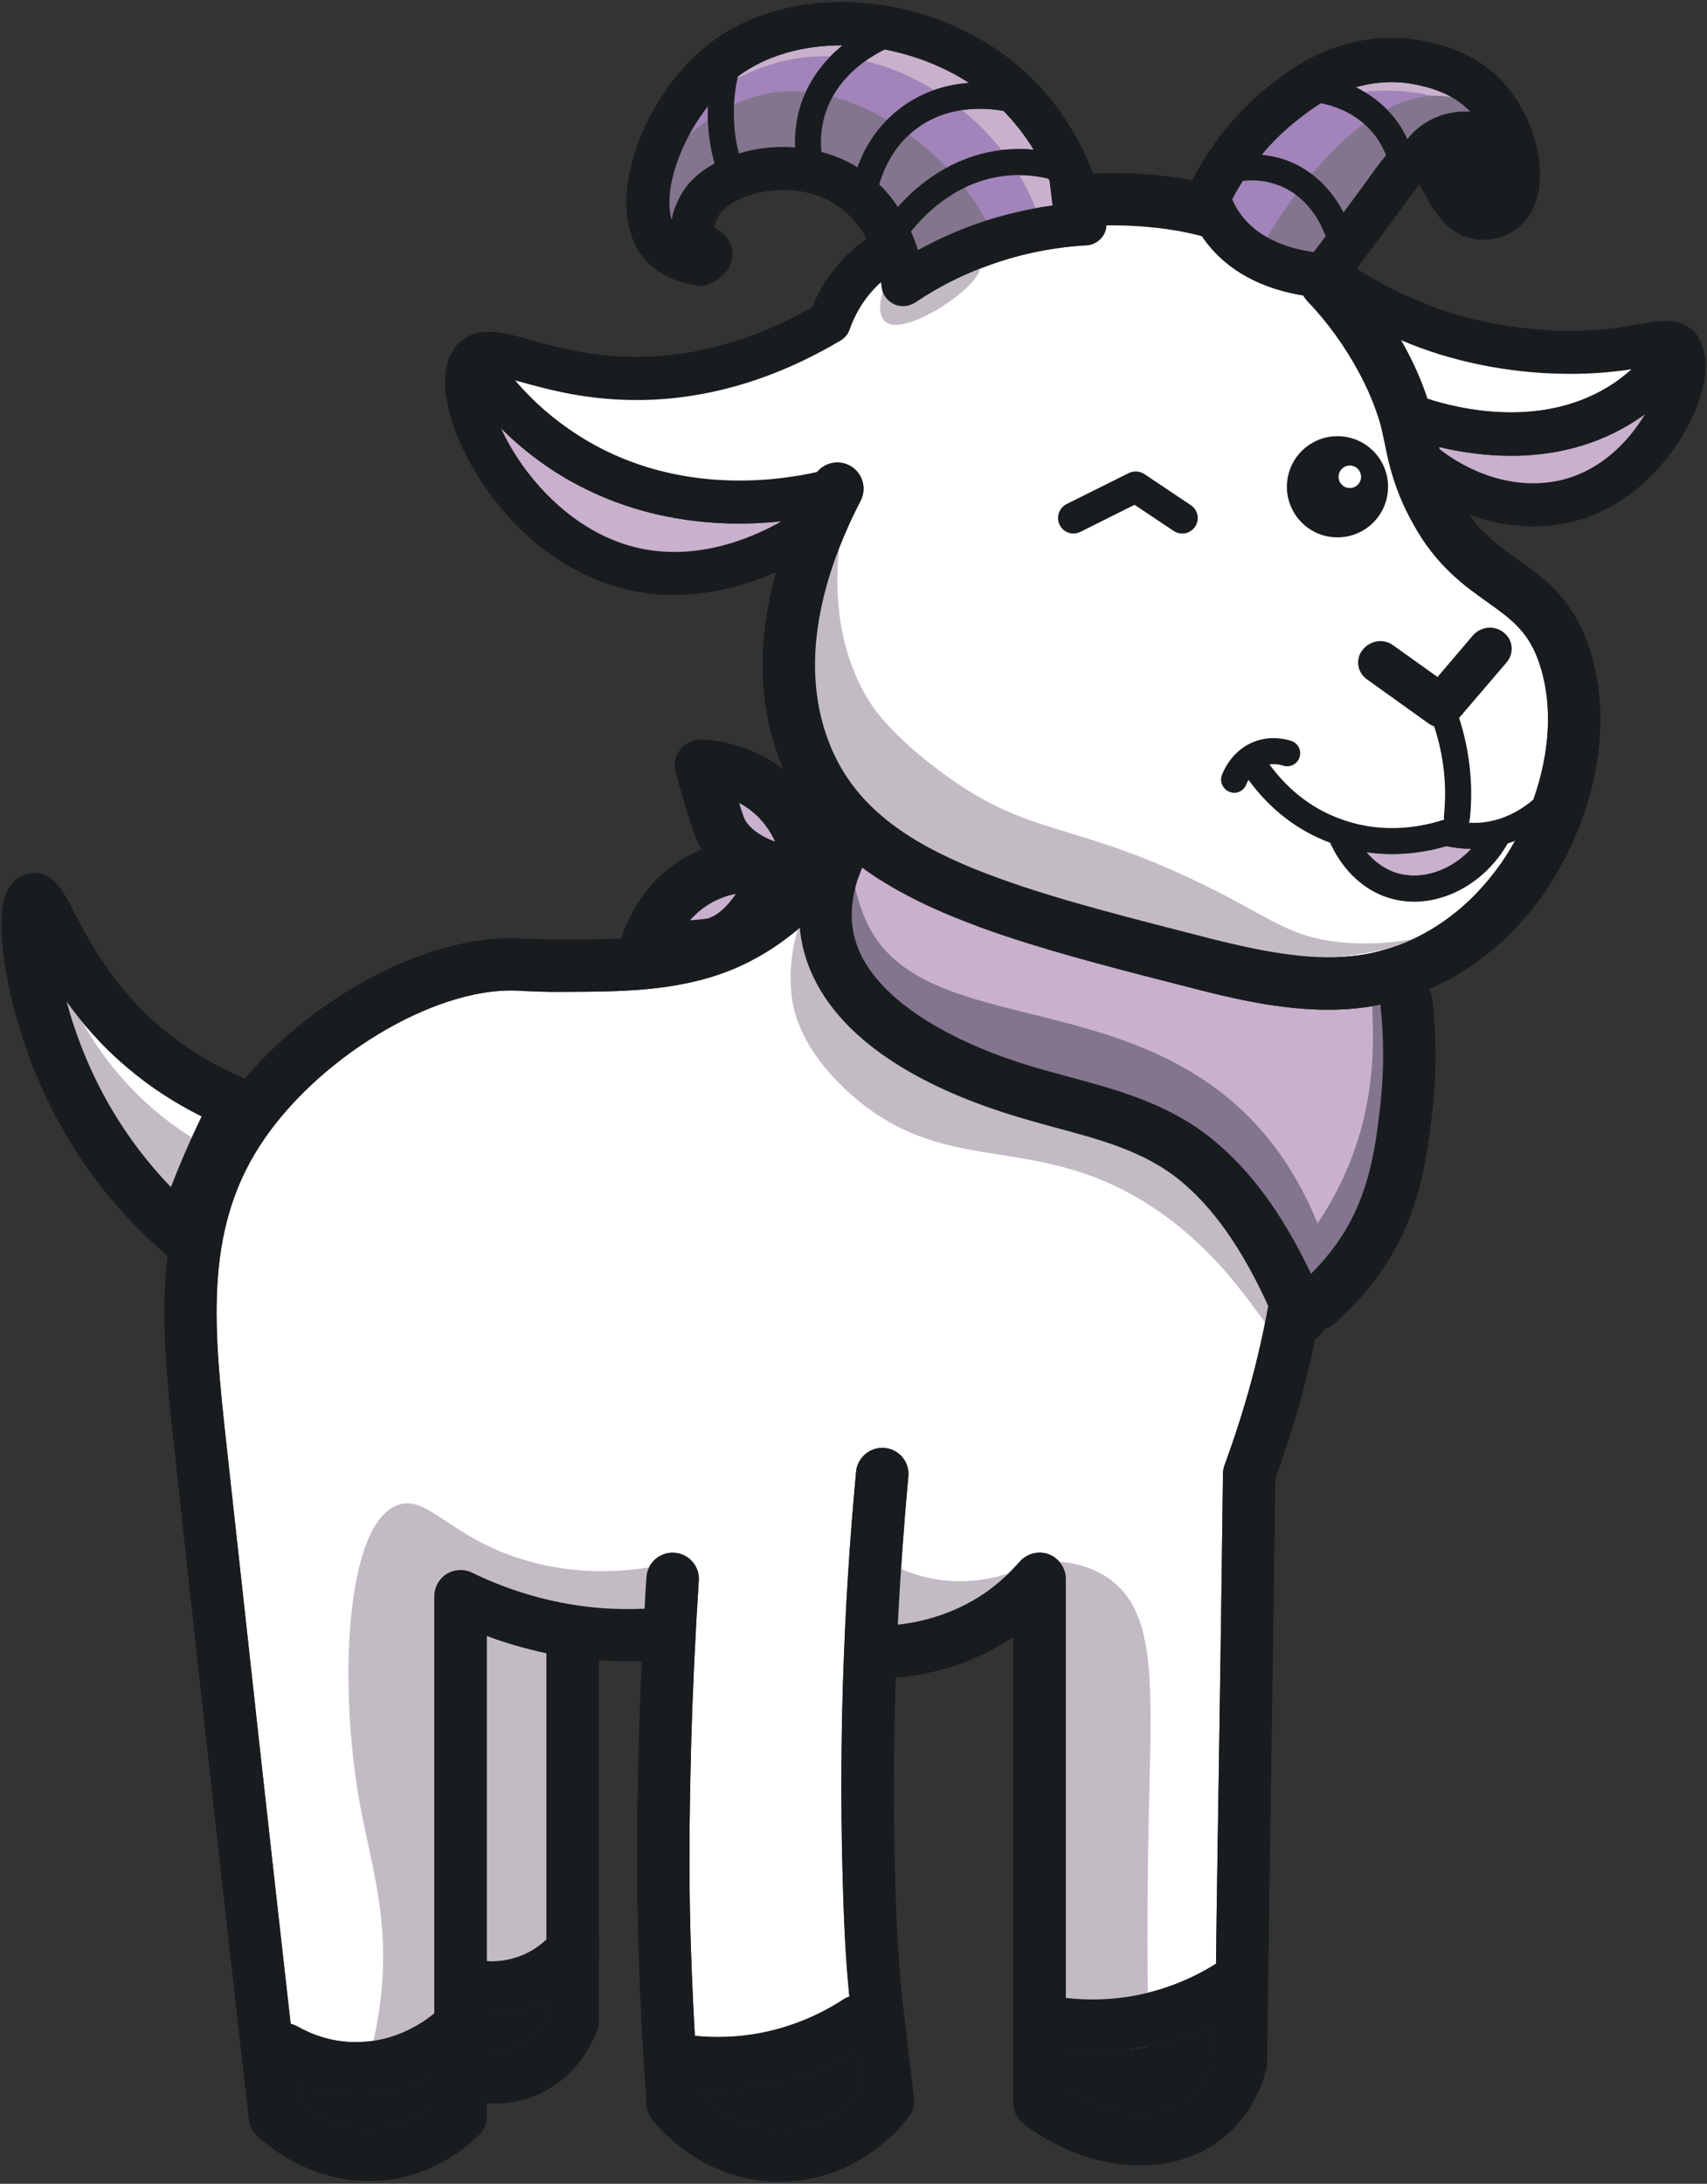 <svg xmlns="http://www.w3.org/2000/svg" fill="none" viewBox="0 0 43 55" height="55" width="43">
<rect x="0" y="0" width="43" height="55" fill="#333333" stroke="none"/>
<g id="Layer-1">
<path fill="#181C1E" d="M34.959 12.397C34.884 13.097 34.255 13.603 33.555 13.528C32.855 13.452 32.349 12.823 32.425 12.123C32.5 11.423 33.129 10.917 33.829 10.993C34.529 11.069 35.035 11.697 34.959 12.397Z" id="Vector"></path>
<path fill="#FEFFFF" d="M34.284 12.039C34.267 12.195 34.127 12.307 33.972 12.29C33.816 12.274 33.704 12.134 33.721 11.979C33.737 11.823 33.877 11.711 34.032 11.727C34.188 11.744 34.3 11.884 34.284 12.039Z" id="Vector_2"></path>
<path fill="#181C1E" d="M36.746 18.063V18.067L36.713 18.11C36.661 18.181 36.6 18.233 36.529 18.271C36.529 18.271 36.529 18.276 36.524 18.276C36.453 18.304 36.382 18.323 36.311 18.323H36.297C36.24 18.323 36.183 18.313 36.127 18.294C36.079 18.28 36.037 18.257 35.994 18.228L34.429 17.108C34.197 16.942 34.141 16.62 34.306 16.389C34.419 16.233 34.594 16.148 34.77 16.148C34.888 16.148 35.001 16.185 35.1 16.256L36.212 17.051L36.623 17.344C36.855 17.509 36.912 17.831 36.746 18.063Z" id="Vector_3"></path>
<path fill="#181C1E" d="M37.957 16.677L36.755 18.082L36.708 18.138C36.656 18.2 36.595 18.242 36.529 18.271C36.529 18.271 36.529 18.275 36.524 18.275C36.458 18.309 36.387 18.323 36.311 18.323H36.297C36.235 18.323 36.179 18.309 36.122 18.285C36.07 18.266 36.023 18.238 35.98 18.2L35.942 18.167C35.725 17.982 35.696 17.656 35.881 17.434L36.212 17.051L37.096 16.01C37.209 15.878 37.37 15.807 37.531 15.807C37.659 15.807 37.791 15.854 37.895 15.944C38.117 16.128 38.141 16.459 37.957 16.677Z" id="Vector_4"></path>
<path fill="#C9B0CD" d="M37.063 21.378C36.553 21.926 35.824 22.182 35.181 21.988C34.85 21.884 34.6 21.676 34.42 21.463C34.642 21.496 34.86 21.51 35.063 21.51C35.63 21.51 36.108 21.406 36.434 21.311C36.647 21.354 36.86 21.378 37.063 21.378Z" id="Vector_5"></path>
<path fill="#181C1E" d="M39.972 19.514C39.513 20.314 38.879 20.895 38.165 21.174C38.108 21.203 38.047 21.222 37.981 21.241C37.934 21.259 37.886 21.274 37.834 21.288C37.588 21.354 37.328 21.387 37.063 21.378C36.86 21.378 36.647 21.354 36.434 21.311C36.108 21.406 35.63 21.51 35.063 21.51C34.86 21.51 34.642 21.496 34.42 21.463C34.174 21.43 33.914 21.373 33.649 21.283C33.602 21.269 33.554 21.25 33.507 21.226C32.694 20.924 31.998 20.394 31.45 19.642C31.341 19.496 31.374 19.292 31.521 19.183C31.668 19.075 31.871 19.108 31.98 19.254C32.476 19.931 33.105 20.404 33.848 20.654C33.852 20.654 33.857 20.659 33.862 20.659C34.902 21.014 35.848 20.81 36.321 20.659C36.34 20.654 36.359 20.649 36.378 20.645C36.416 20.64 36.453 20.64 36.496 20.649C36.671 20.692 36.836 20.716 37.002 20.72C37.229 20.735 37.451 20.711 37.659 20.654H37.669C38.004 20.564 38.331 20.389 38.624 20.139C38.629 20.139 38.629 20.139 38.629 20.134C38.922 19.888 39.182 19.567 39.404 19.183C39.494 19.027 39.693 18.975 39.854 19.065C40.01 19.155 40.062 19.354 39.972 19.514Z" id="Vector_6"></path>
<path fill="#181C1E" d="M30.107 13.263C29.989 13.442 29.743 13.494 29.564 13.371L28.58 12.714L27.218 13.395C27.161 13.423 27.1 13.438 27.043 13.438C26.901 13.438 26.759 13.357 26.693 13.22C26.598 13.031 26.674 12.794 26.868 12.695L28.433 11.915C28.561 11.853 28.707 11.863 28.826 11.939L29.999 12.724C30.178 12.842 30.226 13.083 30.107 13.263Z" id="Vector_7"></path>
<path fill="#181C1E" d="M21.679 52.712C21.367 53.034 20.634 53.644 19.594 53.63C18.558 53.616 17.872 53.015 17.589 52.708C17.589 52.675 17.584 52.641 17.584 52.608C17.74 52.623 17.901 52.627 18.057 52.627C18.492 52.627 18.927 52.585 19.357 52.504C20.133 52.362 20.875 52.093 21.561 51.71V51.724C21.599 52.027 21.637 52.353 21.679 52.712Z" id="Vector_8"></path>
<path fill="white" d="M5.081 28.117C5.029 28.23 4.972 28.344 4.92 28.457C4.698 28.925 4.494 29.412 4.305 29.899C3.728 29.299 3.227 28.642 2.811 27.932C2.258 26.996 1.898 26.041 1.676 25.222C2.064 25.766 2.57 26.353 3.222 26.901C3.78 27.374 4.404 27.781 5.081 28.117Z" id="Vector_9"></path>
<path fill="#181C1E" d="M37.059 20.12C37.054 20.295 37.044 20.465 37.026 20.626C37.021 20.659 37.016 20.692 37.002 20.72C36.955 20.838 36.832 20.919 36.699 20.919H36.666C36.515 20.9 36.401 20.787 36.378 20.645C36.373 20.616 36.368 20.588 36.373 20.56C36.387 20.413 36.397 20.266 36.401 20.106C36.416 19.5 36.321 18.881 36.127 18.294C36.127 18.29 36.127 18.29 36.122 18.285C36.07 18.11 36.004 17.94 35.933 17.774C35.862 17.609 35.938 17.415 36.103 17.344C36.274 17.268 36.463 17.344 36.538 17.514C36.619 17.694 36.685 17.878 36.746 18.063C36.751 18.072 36.751 18.077 36.756 18.082C36.969 18.739 37.073 19.434 37.059 20.12Z" id="Vector_10"></path>
<path fill="#181C1E" d="M19.301 20.815C19.396 20.943 19.466 21.07 19.523 21.198C19.15 21.056 18.894 20.867 18.767 20.649C18.762 20.645 18.719 20.55 18.62 20.224C18.861 20.352 19.102 20.541 19.301 20.815ZM20.37 20.04C19.476 18.8 18.09 18.644 17.688 18.625C17.476 18.616 17.272 18.706 17.14 18.871C17.008 19.037 16.965 19.254 17.022 19.458C17.305 20.489 17.504 21.099 17.608 21.279C17.632 21.316 17.655 21.354 17.679 21.392C18.109 22.04 18.875 22.475 19.958 22.683C20.053 22.707 20.152 22.726 20.256 22.74C20.289 22.744 20.323 22.749 20.356 22.749C20.512 22.749 20.663 22.692 20.786 22.588C20.933 22.465 21.013 22.286 21.018 22.092C21.022 21.661 20.942 20.824 20.37 20.04Z" id="Vector_11"></path>
<path fill="#C9B0CD" d="M19.523 21.198C19.15 21.056 18.894 20.867 18.767 20.649C18.762 20.645 18.719 20.55 18.62 20.224C18.861 20.351 19.102 20.541 19.301 20.815C19.396 20.942 19.467 21.07 19.523 21.198Z" id="Vector_12"></path>
<path fill="#181C1E" d="M17.831 23.132C17.826 23.132 17.727 23.151 17.381 23.179C17.561 22.976 17.797 22.777 18.11 22.645C18.256 22.579 18.398 22.541 18.535 22.512C18.313 22.843 18.076 23.052 17.831 23.132ZM20.171 21.59C20.082 21.42 19.921 21.297 19.736 21.255C19.33 21.16 18.54 21.056 17.679 21.392C17.651 21.406 17.618 21.415 17.589 21.43C16.147 22.049 15.693 23.458 15.617 23.737C15.561 23.941 15.608 24.158 15.74 24.324C15.863 24.48 16.052 24.57 16.256 24.57H16.284C17.353 24.522 17.991 24.461 18.19 24.399C18.909 24.172 19.5 23.596 19.959 22.683C20.044 22.512 20.124 22.333 20.2 22.139C20.271 21.959 20.256 21.761 20.171 21.59Z" id="Vector_13"></path>
<path fill="#C9B0CD" d="M18.535 22.513C18.313 22.844 18.076 23.052 17.83 23.132C17.826 23.132 17.726 23.151 17.381 23.179C17.561 22.976 17.797 22.778 18.109 22.645C18.256 22.579 18.398 22.541 18.535 22.513Z" id="Vector_14"></path>
<path fill="#181C1E" d="M32.736 19.075C32.679 19.245 32.495 19.339 32.32 19.283C32.249 19.259 32.121 19.231 31.98 19.254C31.942 19.259 31.904 19.268 31.861 19.283C31.639 19.354 31.511 19.529 31.45 19.642C31.422 19.694 31.403 19.732 31.398 19.751C31.351 19.883 31.223 19.968 31.09 19.968C31.053 19.968 31.015 19.959 30.977 19.945C30.807 19.883 30.717 19.694 30.778 19.524C30.835 19.373 31.067 18.857 31.649 18.659C32.027 18.535 32.358 18.606 32.523 18.659C32.698 18.715 32.793 18.9 32.736 19.075Z" id="Vector_15"></path>
<path fill="#181C1E" d="M38.047 21.117C38.023 21.16 38.004 21.203 37.981 21.24C37.46 22.153 36.534 22.711 35.621 22.711C35.408 22.711 35.195 22.678 34.992 22.617C34.112 22.347 33.672 21.6 33.507 21.226C33.479 21.174 33.46 21.127 33.446 21.089C33.384 20.919 33.469 20.73 33.639 20.664C33.706 20.635 33.781 20.635 33.847 20.654C33.852 20.654 33.857 20.659 33.862 20.659C33.952 20.687 34.027 20.758 34.06 20.853C34.093 20.938 34.202 21.203 34.42 21.463C34.599 21.675 34.85 21.884 35.181 21.988C35.824 22.181 36.553 21.926 37.063 21.378C37.219 21.217 37.352 21.028 37.46 20.82C37.503 20.734 37.574 20.682 37.659 20.654H37.669C37.744 20.635 37.825 20.64 37.9 20.678C38.066 20.758 38.127 20.957 38.047 21.117Z" id="Vector_16"></path>
<path fill="#181C1E" d="M31.067 4.807L30.632 6.056C30.533 6.023 30.419 5.985 30.282 5.951C29.899 5.848 29.364 5.743 28.655 5.696C28.395 5.682 28.135 5.673 27.87 5.677C27.445 5.682 27.019 5.71 26.584 5.762L26.513 5.176L26.437 4.547L26.428 4.504L26.423 4.452C26.749 4.415 27.08 4.386 27.407 4.372C27.449 4.367 27.487 4.367 27.53 4.367C27.936 4.353 28.343 4.358 28.74 4.381C29.237 4.41 29.667 4.467 30.031 4.538C30.476 4.623 30.821 4.722 31.067 4.807Z" id="Vector_17"></path>
<path fill="#181C1E" d="M22.668 6.765C22.503 6.86 22.346 6.973 22.2 7.101L22.195 7.105C21.746 7.507 21.519 7.971 21.405 8.292C21.368 8.411 21.282 8.515 21.169 8.581C19.538 9.546 17.859 10.047 16.175 10.075C14.837 10.094 13.839 9.82 13.106 9.616C13.063 9.607 13.021 9.593 12.978 9.583C12.718 9.512 12.425 9.442 12.312 9.442C12.278 9.565 12.283 9.943 12.51 10.529C12.543 10.614 12.581 10.704 12.624 10.789C13.172 11.986 14.335 13.3 15.844 13.74C17.419 14.199 18.904 13.575 19.684 13.13C19.859 13.036 19.996 12.946 20.091 12.88C20.1 12.875 20.11 12.87 20.114 12.865C20.337 12.714 20.635 12.752 20.814 12.941C20.838 12.96 20.857 12.984 20.871 13.007C21.041 13.258 20.975 13.594 20.729 13.764C20.512 13.911 20.1 14.171 19.547 14.412C18.866 14.714 17.972 14.984 16.979 14.984C16.52 14.984 16.033 14.927 15.541 14.781C13.366 14.152 11.857 12.151 11.37 10.558C11.139 9.81 11.158 9.21 11.422 8.813C11.446 8.77 11.474 8.727 11.508 8.694C11.522 8.68 11.536 8.661 11.555 8.647C12.004 8.188 12.652 8.363 13.399 8.571C14.066 8.756 14.979 9.007 16.156 8.988C17.594 8.964 19.041 8.543 20.455 7.739C20.63 7.313 20.937 6.77 21.481 6.287C21.59 6.188 21.708 6.098 21.831 6.013C21.926 5.942 22.025 5.876 22.129 5.819C22.143 5.81 22.157 5.805 22.176 5.8C22.413 5.691 22.696 5.767 22.838 5.98C22.852 5.994 22.862 6.008 22.871 6.022C23.018 6.282 22.928 6.614 22.668 6.765Z" id="Vector_18"></path>
<path fill="#C9B0CD" d="M19.683 13.13C18.903 13.575 17.418 14.199 15.844 13.74C14.335 13.3 13.172 11.986 12.623 10.789C13.034 11.201 13.489 11.565 13.98 11.882C15.584 12.903 17.258 13.187 18.624 13.187C19.003 13.187 19.362 13.163 19.683 13.13Z" id="Vector_19"></path>
<path fill="#181C1E" d="M21.027 12.894C20.961 12.908 20.89 12.927 20.814 12.941C20.587 12.993 20.313 13.05 20.001 13.092C19.897 13.107 19.793 13.121 19.684 13.13C19.362 13.163 19.003 13.187 18.625 13.187C17.258 13.187 15.584 12.903 13.981 11.882C13.489 11.565 13.035 11.201 12.623 10.789C12.188 10.364 11.801 9.881 11.455 9.357C11.347 9.186 11.342 8.978 11.422 8.813C11.446 8.77 11.474 8.728 11.507 8.694C11.522 8.68 11.536 8.661 11.555 8.647C11.569 8.633 11.588 8.619 11.611 8.605C11.867 8.439 12.203 8.51 12.363 8.761C12.553 9.054 12.756 9.328 12.978 9.583C13.441 10.127 13.976 10.586 14.567 10.964C16.903 12.459 19.447 12.142 20.587 11.886V11.882C20.649 11.872 20.71 11.858 20.762 11.844C21.055 11.768 21.349 11.948 21.419 12.236C21.495 12.53 21.316 12.823 21.027 12.894Z" id="Vector_20"></path>
<path fill="#181C1E" d="M42.866 9.867C42.558 11.007 41.523 12.482 39.981 13.031C39.546 13.182 39.087 13.258 38.624 13.258C38.08 13.258 37.531 13.159 36.997 12.955V12.951C36.354 12.714 35.734 12.331 35.186 11.82C34.964 11.617 34.954 11.272 35.157 11.054C35.195 11.007 35.242 10.974 35.295 10.95C35.493 10.837 35.748 10.865 35.923 11.026C36.004 11.102 36.084 11.172 36.169 11.239C36.203 11.267 36.231 11.291 36.264 11.314C37.309 12.114 38.558 12.378 39.617 12.005C40.444 11.716 41.069 11.054 41.438 10.43C41.527 10.288 41.598 10.156 41.66 10.023C41.84 9.626 41.882 9.323 41.882 9.172C41.773 9.182 41.622 9.21 41.49 9.234C41.376 9.252 41.248 9.276 41.102 9.3C40.605 9.375 39.934 9.446 39.035 9.404C38.709 9.39 38.037 9.342 37.285 9.186C36.609 9.049 35.942 8.846 35.29 8.567C34.694 8.321 34.112 8.018 33.545 7.659C33.474 7.612 33.417 7.55 33.379 7.484C33.27 7.314 33.266 7.091 33.379 6.907C33.488 6.737 33.682 6.647 33.871 6.656L33.876 6.661C33.961 6.666 34.051 6.694 34.131 6.741C34.145 6.751 34.16 6.76 34.174 6.765C35.233 7.437 36.349 7.895 37.498 8.122C38.208 8.269 38.846 8.307 39.087 8.321C40.123 8.368 40.804 8.25 41.3 8.16C41.84 8.07 42.303 7.99 42.658 8.344C42.677 8.359 42.696 8.378 42.71 8.397C42.71 8.397 42.714 8.397 42.714 8.401C42.757 8.453 42.79 8.505 42.809 8.567C42.989 8.884 43.017 9.323 42.866 9.867Z" id="Vector_21"></path>
<path fill="white" d="M41.102 9.3C40.955 9.432 40.804 9.55 40.643 9.659C38.879 10.832 36.727 10.293 35.957 10.042C35.815 9.612 35.626 9.177 35.394 8.751C35.361 8.69 35.328 8.628 35.29 8.567C35.942 8.846 36.609 9.049 37.285 9.186C38.037 9.342 38.709 9.39 39.035 9.404C39.934 9.446 40.605 9.375 41.102 9.3Z" id="Vector_22"></path>
<path fill="#C9B0CD" d="M41.438 10.43C41.069 11.054 40.445 11.716 39.617 12.005C38.558 12.378 37.309 12.114 36.264 11.314L36.25 11.258C36.742 11.376 37.376 11.48 38.066 11.48C39.064 11.48 40.194 11.262 41.244 10.567C41.31 10.525 41.376 10.477 41.438 10.43Z" id="Vector_23"></path>
<path fill="#181C1E" d="M42.752 9.059C42.388 9.602 41.948 10.061 41.437 10.43C41.376 10.477 41.31 10.525 41.243 10.567C40.194 11.262 39.063 11.48 38.066 11.48C37.375 11.48 36.741 11.376 36.25 11.258C36.221 11.248 36.193 11.243 36.169 11.239C35.819 11.144 35.545 11.05 35.365 10.983C35.342 10.974 35.313 10.964 35.294 10.95C35.058 10.822 34.949 10.544 35.048 10.288C35.153 10.004 35.465 9.862 35.744 9.971C35.791 9.99 35.867 10.014 35.956 10.042C36.727 10.293 38.879 10.832 40.643 9.659C40.804 9.55 40.955 9.432 41.102 9.3C41.381 9.059 41.631 8.77 41.849 8.449C42.019 8.203 42.355 8.136 42.605 8.302C42.624 8.316 42.643 8.33 42.657 8.344C42.676 8.359 42.695 8.378 42.709 8.397C42.709 8.397 42.714 8.397 42.714 8.401C42.757 8.453 42.79 8.505 42.809 8.567C42.865 8.728 42.851 8.907 42.752 9.059Z" id="Vector_24"></path>
<path fill="#C9B0CD" d="M26.04 3.772C25.812 3.748 25.585 3.748 25.358 3.767C24.039 3.876 23.117 4.646 22.616 5.214C22.488 5.015 22.332 4.821 22.148 4.646C22.261 4.254 22.488 3.748 22.961 3.341C23.755 2.66 24.734 2.698 25.278 2.793C25.585 3.105 25.836 3.441 26.04 3.772Z" id="Vector_25"></path>
<path fill="#C9B0CD" d="M18 4.117C17.645 4.31 17.357 4.561 17.187 4.85C17.045 5.086 16.955 5.318 16.917 5.535C16.865 5.351 16.846 5.119 16.875 4.859C16.95 4.15 17.319 3.332 17.83 2.679C17.825 2.821 17.825 2.968 17.834 3.109C17.853 3.45 17.905 3.786 18 4.117" id="Vector_26"></path>
<path fill="#C9B0CD" d="M21.225 1.142C20.785 1.497 20.346 2.017 20.138 2.745C20.052 3.057 20.015 3.384 20.029 3.715C19.93 3.705 19.825 3.701 19.726 3.701C19.338 3.701 18.96 3.757 18.615 3.866C18.544 3.606 18.506 3.341 18.492 3.072C18.468 2.684 18.501 2.301 18.586 1.927C19.296 1.393 20.237 1.137 21.225 1.142Z" id="Vector_27"></path>
<path fill="#C9B0CD" d="M24.413 2.088C23.822 2.13 23.146 2.32 22.536 2.84C22.039 3.265 21.756 3.776 21.6 4.216C21.562 4.188 21.524 4.169 21.486 4.145C21.231 4.003 20.966 3.899 20.692 3.828C20.668 3.563 20.677 3.251 20.772 2.925C21.042 1.984 21.831 1.468 22.285 1.246C23.032 1.388 23.765 1.672 24.413 2.088Z" id="Vector_28"></path>
<path fill="#C9B0CD" d="M26.513 5.176C25.865 5.266 25.226 5.417 24.607 5.635C24.091 5.815 23.595 6.042 23.122 6.302C23.079 6.155 23.023 5.999 22.947 5.833C23.33 5.351 24.162 4.523 25.416 4.419C25.747 4.391 26.082 4.419 26.413 4.5C26.418 4.514 26.428 4.533 26.437 4.547L26.513 5.176Z" id="Vector_29"></path>
<path fill="#181C1E" d="M13.768 50.414V50.769C13.683 50.958 13.428 51.417 12.903 51.592C12.657 51.672 12.435 51.677 12.265 51.653V50.717C12.307 50.721 12.345 50.721 12.388 50.721C12.657 50.721 12.955 50.688 13.267 50.603C13.447 50.551 13.612 50.49 13.768 50.414Z" id="Vector_30"></path>
<path fill="#C2BBC4" d="M13.768 41.637V48.849C13.575 49.029 13.296 49.227 12.917 49.326C12.681 49.393 12.459 49.407 12.265 49.393V41.202C12.757 41.386 13.258 41.528 13.768 41.637Z" id="Vector_31"></path>
<path fill="white" d="M31.947 32.888C31.71 34.222 31.346 35.537 30.849 36.894C30.821 36.965 30.812 37.04 30.807 37.116C30.774 39.807 30.741 42.176 30.703 44.541C30.679 46.148 30.651 47.752 30.632 49.459C29.998 49.856 29.308 50.126 28.579 50.263C28.007 50.367 27.426 50.386 26.849 50.32V39.764C26.849 39.49 26.674 39.244 26.418 39.145C26.158 39.05 25.87 39.126 25.685 39.334C25.43 39.627 25.132 39.897 24.801 40.129C23.988 40.677 23.155 40.861 22.616 40.918C22.678 39.67 22.767 38.426 22.881 37.187C22.919 36.823 22.649 36.501 22.285 36.468C21.926 36.435 21.604 36.7 21.566 37.059C21.235 40.592 21.122 44.172 21.24 47.709C21.273 48.797 21.325 49.568 21.396 50.286C21.344 50.301 21.292 50.324 21.245 50.357C20.592 50.783 19.878 51.067 19.121 51.209C18.587 51.308 18.043 51.327 17.504 51.275C17.367 48.858 17.329 46.929 17.41 43.964C17.447 42.583 17.514 41.188 17.603 39.807C17.627 39.443 17.348 39.131 16.989 39.107C16.624 39.083 16.308 39.358 16.284 39.722C16.265 39.986 16.251 40.251 16.237 40.516C15.802 40.535 15.371 40.526 14.941 40.483C13.886 40.374 12.86 40.081 11.891 39.608C11.687 39.509 11.446 39.523 11.252 39.641C11.058 39.764 10.94 39.972 10.94 40.204V50.707C10.647 50.949 9.975 51.407 9.053 51.431C8.377 51.455 7.838 51.232 7.502 51.043C7.445 51.01 7.384 50.986 7.322 50.972C6.798 46.357 6.291 41.732 5.705 36.388C5.393 33.527 5.123 31.058 6.542 28.859C7.947 26.679 10.898 24.877 12.988 24.948L13.172 24.958C13.395 24.967 13.702 24.986 14.165 24.981C15.65 24.977 17.05 24.972 18.398 24.438C19.017 24.187 19.608 23.827 20.148 23.364C20.185 23.799 20.304 24.22 20.497 24.622C21.415 26.528 23.808 27.587 25.657 28.136C25.955 28.226 26.253 28.306 26.555 28.391C27.724 28.703 28.825 29.001 29.7 29.71C30.547 30.396 31.27 31.413 31.947 32.888Z" id="Vector_32"></path>
<path fill="#C9B0CD" d="M37.04 2.816C36.501 2.769 35.933 2.977 35.555 3.384C35.517 3.421 35.484 3.459 35.46 3.502C35.455 3.502 35.455 3.502 35.451 3.507C35.361 3.303 35.243 3.114 35.101 2.939C34.817 2.594 34.486 2.357 34.15 2.197C34.24 2.173 34.335 2.149 34.429 2.13C34.713 2.074 35.157 2.026 35.663 2.13C35.933 2.187 36.576 2.32 37.04 2.816Z" id="Vector_33"></path>
<path fill="#C9B0CD" d="M33.398 5.942C33.299 6.079 33.194 6.212 33.09 6.349C32.594 6.283 31.733 6.075 31.237 5.375C31.161 5.266 31.095 5.148 31.038 5.02C31.123 4.859 31.213 4.703 31.308 4.557C31.539 4.528 31.833 4.538 32.14 4.642C32.972 4.921 33.299 5.706 33.355 5.862C33.365 5.89 33.379 5.918 33.398 5.942Z" id="Vector_34"></path>
<path fill="#C9B0CD" d="M34.917 3.913C34.77 4.079 34.619 4.292 34.439 4.542L34.354 4.66C34.188 4.887 34.018 5.119 33.843 5.351C33.64 4.954 33.191 4.301 32.349 4.017C32.155 3.951 31.966 3.918 31.786 3.899C32.06 3.563 32.373 3.261 32.718 2.996C32.869 2.878 33.053 2.736 33.276 2.599C33.706 2.688 34.217 2.897 34.59 3.355C34.727 3.521 34.836 3.71 34.917 3.913Z" id="Vector_35"></path>
<path fill="white" d="M34.959 12.397C34.883 13.097 34.255 13.603 33.555 13.527C32.855 13.452 32.349 12.823 32.424 12.123C32.5 11.423 33.129 10.917 33.829 10.993C34.529 11.068 35.035 11.697 34.959 12.397ZM30.107 13.263C29.989 13.442 29.743 13.494 29.563 13.371L28.58 12.714L27.218 13.395C27.161 13.423 27.099 13.438 27.043 13.438C26.901 13.438 26.759 13.357 26.693 13.22C26.598 13.031 26.674 12.794 26.868 12.695L28.433 11.915C28.561 11.853 28.707 11.863 28.826 11.938L29.998 12.723C30.178 12.842 30.225 13.083 30.107 13.263ZM38.719 16.549C38.449 15.868 38.042 15.575 37.475 15.168C36.893 14.757 36.17 14.242 35.593 13.182C35.352 12.757 35.158 12.284 35.025 11.792C34.969 11.588 34.926 11.38 34.883 11.172C34.836 10.945 34.794 10.728 34.727 10.529C34.605 10.146 34.439 9.758 34.231 9.375C33.876 8.713 33.436 8.108 32.926 7.574C32.888 7.531 32.855 7.488 32.831 7.441C32.108 7.328 31.025 6.997 30.325 6.018C30.311 5.994 30.296 5.975 30.282 5.951C29.899 5.847 29.365 5.743 28.655 5.696C28.395 5.682 28.135 5.673 27.87 5.677C27.866 5.781 27.832 5.885 27.762 5.97C27.667 6.093 27.52 6.174 27.364 6.178C26.546 6.226 25.738 6.387 24.967 6.661C24.29 6.897 23.647 7.219 23.051 7.621C22.957 7.678 22.853 7.711 22.749 7.711C22.668 7.711 22.588 7.692 22.517 7.659C22.342 7.574 22.224 7.408 22.21 7.219C22.205 7.2 22.2 7.162 22.195 7.105C21.746 7.507 21.519 7.971 21.406 8.292C21.368 8.411 21.283 8.515 21.169 8.581C19.538 9.546 17.859 10.047 16.175 10.075C14.837 10.094 13.839 9.82 13.106 9.616C13.064 9.607 13.021 9.593 12.979 9.583C13.442 10.127 13.976 10.586 14.568 10.964C16.904 12.459 19.448 12.142 20.588 11.886V11.882C20.786 11.65 21.122 11.579 21.396 11.721C21.604 11.83 21.732 12.033 21.751 12.251C21.76 12.374 21.737 12.496 21.68 12.61C21.273 13.395 20.871 14.364 20.668 15.405C20.455 16.478 20.46 17.628 20.895 18.729C21.548 20.389 23.004 21.349 25.255 22.153C26.702 22.674 28.48 23.123 30.585 23.662C30.708 23.69 30.826 23.723 30.939 23.747C32.5 24.12 33.597 24.206 34.557 24.002C34.685 23.974 34.812 23.941 34.935 23.903C35.125 23.846 35.309 23.78 35.489 23.7C36.766 23.137 37.465 22.205 37.697 21.902C37.863 21.685 38.019 21.439 38.165 21.174C38.109 21.203 38.047 21.222 37.981 21.241C37.461 22.153 36.534 22.711 35.621 22.711C35.408 22.711 35.196 22.678 34.992 22.617C34.113 22.347 33.673 21.6 33.507 21.226C32.694 20.924 31.999 20.394 31.45 19.642C31.422 19.694 31.403 19.732 31.398 19.751C31.351 19.883 31.223 19.968 31.091 19.968C31.053 19.968 31.015 19.959 30.977 19.945C30.807 19.883 30.717 19.694 30.779 19.524C30.835 19.373 31.067 18.857 31.649 18.659C32.027 18.535 32.358 18.606 32.524 18.659C32.699 18.715 32.793 18.9 32.736 19.075C32.68 19.245 32.495 19.34 32.32 19.283C32.249 19.259 32.122 19.231 31.98 19.254C32.476 19.931 33.105 20.404 33.848 20.654C33.853 20.654 33.857 20.659 33.862 20.659C34.902 21.014 35.848 20.81 36.321 20.659C36.34 20.654 36.359 20.649 36.378 20.645C36.373 20.616 36.368 20.588 36.373 20.56C36.387 20.413 36.397 20.266 36.401 20.105C36.416 19.5 36.321 18.881 36.127 18.294C36.08 18.28 36.037 18.256 35.995 18.228L34.429 17.107C34.198 16.942 34.141 16.62 34.307 16.389C34.42 16.233 34.595 16.147 34.77 16.147C34.888 16.147 35.002 16.185 35.101 16.256L36.212 17.05L37.097 16.01C37.21 15.878 37.371 15.807 37.532 15.807C37.66 15.807 37.792 15.854 37.896 15.944C38.118 16.128 38.142 16.459 37.957 16.677L36.756 18.082C36.969 18.739 37.073 19.434 37.059 20.12C37.054 20.295 37.045 20.465 37.026 20.626C37.021 20.659 37.016 20.692 37.002 20.72C37.229 20.735 37.451 20.711 37.66 20.654H37.669C38.005 20.564 38.331 20.389 38.624 20.139C38.629 20.139 38.629 20.139 38.629 20.134C39.031 18.994 39.159 17.689 38.719 16.549Z" id="Vector_36"></path>
<path fill="#C2BBC4" d="M21.367 12.369C21.463 12.384 20.437 15.187 21.84 17.571C21.966 17.784 22.39 18.469 23.732 19.462C25.961 21.114 26.979 20.642 30.353 22.3C32.042 23.13 32.437 23.571 33.663 23.719C35.501 23.941 36.971 23.235 36.973 23.246C36.977 23.258 34.99 24.192 32.244 24.192C30.214 24.192 28.738 23.675 27.515 23.246C24.504 22.189 22.03 21.32 20.895 18.99C19.392 15.903 21.259 12.351 21.367 12.369Z" id="Vector_37"></path>
<path fill="#C2BBC4" d="M22.314 7.167C22.166 7.454 22.089 7.942 22.314 8.113C22.831 8.507 24.833 7.119 24.678 6.694C24.55 6.342 22.789 6.241 22.314 7.167Z" id="Vector_38"></path>
<path fill="#A283BA" d="M17.112 5.275C16.889 5.04 16.671 4.721 16.639 4.33C16.538 3.095 18.343 1.795 19.949 1.492C22.295 1.049 24.582 2.661 25.624 4.33C25.852 4.694 26.001 5.027 26.097 5.275C25.23 5.512 24.363 5.748 23.496 5.985C23.364 4.709 22.654 3.591 21.604 3.147C20.09 2.507 18.001 3.327 17.112 5.275Z" id="Vector_39"></path>
<path fill="#82758D" d="M17.112 6.221C16.658 5.993 16.476 5.731 16.402 5.512C16.071 4.519 17.474 2.89 19.003 2.438C21.188 1.792 23.605 3.557 24.678 5.275C24.906 5.64 25.055 5.973 25.151 6.221C24.284 6.458 23.417 6.694 22.55 6.93C22.578 5.6 21.772 4.44 20.659 4.093C19.267 3.66 17.577 4.554 17.112 6.221Z" id="Vector_40"></path>
<path fill="#181C1E" d="M27.406 4.372C27.406 4.41 27.401 4.453 27.383 4.49C27.311 4.656 27.122 4.736 26.952 4.67C26.782 4.599 26.607 4.542 26.427 4.505C26.422 4.495 26.418 4.495 26.413 4.5C26.082 4.419 25.746 4.391 25.415 4.419C24.162 4.523 23.33 5.351 22.947 5.833C22.904 5.885 22.866 5.937 22.838 5.98C22.809 6.018 22.786 6.051 22.767 6.079C22.701 6.169 22.597 6.221 22.493 6.221C22.431 6.221 22.365 6.202 22.308 6.164C22.185 6.084 22.138 5.933 22.176 5.8C22.185 5.767 22.2 5.739 22.218 5.71C22.294 5.602 22.426 5.422 22.616 5.214C23.117 4.646 24.039 3.876 25.358 3.767C25.585 3.748 25.812 3.748 26.039 3.772C26.432 3.805 26.82 3.904 27.203 4.06C27.335 4.117 27.411 4.24 27.406 4.372Z" id="Vector_41"></path>
<path fill="#181C1E" d="M26.115 2.693C26.054 2.863 25.865 2.953 25.695 2.892C25.69 2.887 25.529 2.835 25.278 2.793C24.734 2.698 23.756 2.66 22.961 3.341C22.488 3.748 22.261 4.254 22.148 4.646C22.091 4.859 22.067 5.044 22.058 5.157C22.044 5.327 21.897 5.46 21.732 5.46C21.717 5.46 21.708 5.455 21.698 5.455C21.519 5.441 21.386 5.28 21.401 5.1C21.419 4.906 21.467 4.585 21.599 4.216C21.755 3.776 22.039 3.265 22.535 2.84C23.145 2.32 23.822 2.131 24.413 2.088C25.226 2.031 25.869 2.258 25.917 2.272C26.087 2.334 26.177 2.518 26.115 2.693Z" id="Vector_42"></path>
<path fill="#181C1E" d="M22.602 1.109C22.564 1.123 22.446 1.166 22.285 1.246C21.831 1.468 21.041 1.984 20.772 2.925C20.677 3.251 20.668 3.563 20.691 3.828C20.706 3.998 20.739 4.154 20.772 4.277C20.819 4.457 20.715 4.637 20.54 4.684C20.512 4.689 20.483 4.694 20.455 4.694C20.308 4.694 20.176 4.594 20.138 4.448C20.072 4.202 20.039 3.956 20.029 3.715C20.015 3.384 20.053 3.057 20.138 2.745C20.346 2.017 20.786 1.497 21.226 1.142C21.727 0.735 22.224 0.541 22.384 0.489C22.559 0.428 22.744 0.518 22.805 0.688C22.862 0.863 22.772 1.047 22.602 1.109Z" id="Vector_43"></path>
<path fill="#181C1E" d="M18.729 4.254C18.785 4.424 18.696 4.613 18.525 4.675C18.492 4.689 18.454 4.694 18.417 4.694C18.279 4.694 18.157 4.609 18.109 4.476C18.067 4.358 18.029 4.24 18 4.117C17.906 3.786 17.854 3.45 17.835 3.109C17.826 2.968 17.826 2.821 17.83 2.679C17.83 2.674 17.83 2.674 17.835 2.67C17.844 2.173 17.939 1.677 18.105 1.199C18.166 1.029 18.355 0.939 18.525 0.995C18.696 1.057 18.785 1.246 18.729 1.416C18.672 1.587 18.62 1.757 18.587 1.927C18.502 2.301 18.469 2.684 18.492 3.072C18.506 3.341 18.544 3.606 18.615 3.866C18.644 3.998 18.681 4.126 18.729 4.254Z" id="Vector_44"></path>
<path fill="#181C1E" d="M24.607 5.635C24.092 5.814 23.595 6.041 23.122 6.301C23.08 6.155 23.023 5.999 22.948 5.833C22.862 5.63 22.754 5.422 22.616 5.214C22.489 5.015 22.333 4.821 22.148 4.646C21.988 4.49 21.808 4.344 21.6 4.216C21.562 4.188 21.524 4.169 21.486 4.145C21.231 4.003 20.966 3.899 20.692 3.828C20.474 3.767 20.252 3.729 20.03 3.715C19.93 3.705 19.826 3.701 19.727 3.701C19.339 3.701 18.961 3.757 18.616 3.866C18.393 3.927 18.19 4.013 18.001 4.117C17.646 4.311 17.358 4.561 17.188 4.85C17.046 5.086 16.956 5.318 16.918 5.535C16.866 5.351 16.847 5.119 16.875 4.859C16.951 4.15 17.32 3.332 17.831 2.679C17.831 2.674 17.831 2.674 17.835 2.67C18.043 2.409 18.261 2.183 18.502 1.989C18.53 1.965 18.559 1.946 18.587 1.927C19.297 1.393 20.238 1.137 21.226 1.142C21.576 1.142 21.931 1.18 22.285 1.246C23.033 1.388 23.766 1.672 24.413 2.088C24.598 2.211 24.778 2.343 24.948 2.485C25.066 2.584 25.175 2.689 25.279 2.793C25.586 3.105 25.837 3.441 26.04 3.772C26.192 4.017 26.314 4.263 26.414 4.5C26.419 4.514 26.428 4.533 26.438 4.547C26.523 4.76 26.594 4.963 26.65 5.152C26.603 5.157 26.561 5.167 26.513 5.176C25.865 5.266 25.227 5.417 24.607 5.635ZM27.866 5.531C27.804 5.219 27.7 4.817 27.53 4.367C27.208 3.511 26.636 2.495 25.648 1.658C23.373 -0.262 19.864 -0.494 17.821 1.137C16.748 1.993 15.934 3.445 15.797 4.741C15.722 5.46 15.863 6.065 16.213 6.491C16.516 6.864 16.975 7.101 17.57 7.195C17.679 7.21 17.793 7.195 17.892 7.143C18.351 6.916 18.45 6.618 18.45 6.406C18.455 6.027 18.162 5.838 18.039 5.753C18.024 5.743 18.006 5.734 17.987 5.72C17.996 5.668 18.029 5.559 18.119 5.408C18.403 4.93 19.831 4.457 20.952 5.091C21.363 5.327 21.642 5.668 21.831 6.013C22.068 6.453 22.163 6.893 22.195 7.106C22.2 7.162 22.205 7.2 22.21 7.219C22.224 7.408 22.342 7.574 22.517 7.659C22.588 7.692 22.668 7.711 22.749 7.711C22.853 7.711 22.957 7.678 23.052 7.621C23.647 7.219 24.291 6.897 24.967 6.661C25.738 6.387 26.546 6.226 27.364 6.179C27.52 6.174 27.667 6.093 27.762 5.97C27.832 5.885 27.866 5.781 27.87 5.677C27.88 5.625 27.875 5.578 27.866 5.531Z" id="Vector_45"></path>
<path fill="#A283BA" d="M30.352 5.275C30.689 5.919 31.216 6.745 31.771 6.694C32.345 6.642 32.428 5.701 33.19 4.802C34.636 3.096 36.993 3.347 36.973 2.911C36.957 2.544 35.272 2.018 33.663 2.438C31.62 2.971 30.603 4.793 30.352 5.275Z" id="Vector_46"></path>
<path fill="#82758D" d="M31.771 6.221C32.31 6.58 33.038 6.935 33.663 6.694C34.384 6.416 34.285 5.63 35.082 4.802C36.226 3.615 37.87 3.912 37.919 3.384C37.953 3.021 37.186 2.545 36.501 2.438C34.142 2.068 31.932 5.933 31.771 6.221Z" id="Vector_47"></path>
<path fill="#181C1E" d="M34.439 4.542L34.354 4.66C34.188 4.887 34.018 5.119 33.843 5.351C33.701 5.55 33.55 5.743 33.399 5.942C33.299 6.079 33.195 6.212 33.091 6.349C32.595 6.282 31.734 6.074 31.238 5.375C31.162 5.266 31.096 5.148 31.039 5.02C31.124 4.859 31.214 4.703 31.308 4.556C31.455 4.325 31.611 4.107 31.786 3.899C32.06 3.563 32.372 3.261 32.718 2.996C32.869 2.878 33.053 2.736 33.276 2.599C33.517 2.447 33.801 2.301 34.146 2.197H34.151C34.24 2.173 34.335 2.149 34.43 2.13C34.713 2.074 35.158 2.026 35.664 2.13C35.933 2.187 36.577 2.32 37.04 2.816C37.433 3.242 37.702 3.937 37.674 4.467C37.664 4.651 37.617 4.798 37.551 4.854C37.508 4.892 37.433 4.925 37.362 4.925C37.347 4.925 37.333 4.921 37.324 4.921C37.172 4.897 37.012 4.613 36.874 4.363C36.662 3.989 36.373 3.473 35.791 3.454C35.669 3.45 35.56 3.464 35.461 3.502C35.456 3.502 35.456 3.502 35.451 3.507C35.257 3.568 35.092 3.71 34.917 3.913C34.77 4.079 34.619 4.292 34.439 4.542ZM37.853 2.059C37.149 1.298 36.236 1.109 35.891 1.038C35.2 0.896 34.595 0.958 34.207 1.038C33.139 1.256 32.443 1.795 32.032 2.116C31.204 2.755 30.538 3.573 30.032 4.537C29.994 4.604 29.961 4.67 29.927 4.741C29.866 4.873 29.857 5.02 29.899 5.157C29.989 5.445 30.122 5.71 30.282 5.951C30.296 5.975 30.311 5.994 30.325 6.018C31.025 6.997 32.108 7.328 32.831 7.441C33.025 7.47 33.195 7.484 33.323 7.488H33.347C33.356 7.488 33.37 7.488 33.38 7.484C33.536 7.479 33.687 7.399 33.786 7.271C33.886 7.143 33.985 7.016 34.08 6.888C34.113 6.845 34.146 6.803 34.174 6.765C34.548 6.278 34.907 5.791 35.257 5.313L35.342 5.195C35.489 4.991 35.645 4.779 35.749 4.656C35.801 4.731 35.858 4.831 35.9 4.911C36.019 5.124 36.16 5.37 36.354 5.583C36.548 5.795 36.804 5.966 37.144 6.022C37.546 6.089 37.986 5.961 38.288 5.696C38.591 5.427 38.766 5.025 38.79 4.523C38.832 3.691 38.454 2.703 37.853 2.059Z" id="Vector_48"></path>
<path fill="#181C1E" d="M35.399 4.41C35.375 4.419 35.347 4.424 35.318 4.424C35.238 4.424 35.157 4.391 35.101 4.339C35.053 4.296 35.02 4.24 35.001 4.173C34.978 4.083 34.949 3.998 34.916 3.913C34.836 3.71 34.727 3.521 34.59 3.355C34.216 2.897 33.706 2.688 33.275 2.599C32.906 2.518 32.604 2.523 32.495 2.528C32.32 2.537 32.159 2.4 32.154 2.216C32.145 2.036 32.282 1.88 32.467 1.875C32.736 1.861 33.441 1.861 34.145 2.197H34.15C34.486 2.357 34.817 2.594 35.101 2.939C35.243 3.114 35.361 3.303 35.451 3.507L35.455 3.511C35.531 3.667 35.588 3.838 35.635 4.013C35.682 4.188 35.578 4.367 35.399 4.41Z" id="Vector_49"></path>
<path fill="#181C1E" d="M33.777 6.056C33.739 6.07 33.701 6.079 33.663 6.079C33.559 6.079 33.46 6.027 33.398 5.942C33.379 5.918 33.365 5.89 33.356 5.862C33.299 5.706 32.973 4.921 32.14 4.642C31.833 4.538 31.54 4.528 31.308 4.556C31.147 4.575 31.02 4.613 30.925 4.642C30.755 4.698 30.57 4.604 30.514 4.429C30.457 4.259 30.551 4.074 30.726 4.017C30.949 3.946 31.332 3.857 31.786 3.899C31.965 3.918 32.154 3.951 32.348 4.017C33.19 4.301 33.639 4.954 33.843 5.351C33.909 5.479 33.952 5.583 33.97 5.635C34.032 5.805 33.947 5.994 33.777 6.056Z" id="Vector_50"></path>
<path fill="#181C1E" d="M37.447 5.275C36.893 5.29 36.704 4.377 36.028 4.33C35.631 4.301 35.29 4.585 35.082 4.802C35.077 4.746 35.068 4.566 35.101 4.339C35.139 4.098 35.229 3.79 35.456 3.511C35.451 3.507 35.451 3.502 35.46 3.502C35.484 3.459 35.517 3.422 35.555 3.384C35.933 2.977 36.501 2.769 37.04 2.816C37.177 2.83 37.314 2.863 37.447 2.911C37.579 2.958 38.27 3.209 38.392 3.857C38.525 4.542 37.929 5.261 37.447 5.275Z" id="Vector_51"></path>
<path fill="#C2BBC4" d="M20.895 22.3C20.061 22.779 19.817 24.194 19.949 25.137C20 25.505 20.198 26.435 21.368 27.502C23.804 29.723 25.984 28.456 28.934 30.339C31.16 31.761 31.996 33.808 32.245 33.65C32.498 33.488 31.621 31.362 30.353 29.393C27.641 25.185 22.816 21.195 20.895 22.3Z" id="Vector_52"></path>
<path fill="#C9B0CD" d="M34.775 27.805C34.651 28.887 34.5 30.23 33.583 31.441C33.413 31.668 33.228 31.881 33.025 32.08C32.297 30.552 31.488 29.46 30.528 28.684C29.44 27.8 28.149 27.45 26.901 27.114C26.612 27.034 26.319 26.958 26.035 26.873C23.817 26.211 22.233 25.18 21.689 24.05C21.372 23.397 21.377 22.688 21.703 21.884C21.708 21.87 21.713 21.86 21.713 21.846C23.609 23.25 26.508 23.988 30.258 24.944C31.407 25.237 32.453 25.431 33.45 25.431C33.9 25.431 34.339 25.393 34.775 25.303V25.312C34.864 26.149 34.864 26.986 34.775 27.805Z" id="Vector_53"></path>
<path fill="#82758D" d="M21.84 23.246C23.175 26.059 28.024 24.881 31.298 27.975C31.826 28.474 32.593 29.348 33.19 30.812C33.483 30.377 33.853 29.741 34.136 28.92C34.854 26.835 34.456 25.155 34.608 25.137C34.768 25.119 35.498 26.92 35.081 28.92C34.744 30.539 33.789 31.649 33.19 32.231C30.233 29.006 27.572 27.655 25.623 27.029C24.556 26.686 22.707 26.24 21.84 24.664C21.171 23.449 21.244 21.848 21.367 21.827C21.461 21.811 21.525 22.581 21.84 23.246Z" id="Vector_54"></path>
<path fill="#181C1E" d="M33.37 33.47V33.475C33.313 33.574 33.233 33.659 33.129 33.721C33.1 33.739 33.072 33.754 33.044 33.768C32.963 33.806 32.873 33.825 32.788 33.825C32.533 33.825 32.287 33.669 32.183 33.418C32.107 33.234 32.027 33.059 31.946 32.888C31.27 31.413 30.547 30.396 29.7 29.71C28.825 29.001 27.723 28.703 26.555 28.391C26.253 28.306 25.955 28.226 25.657 28.136C23.808 27.587 21.415 26.528 20.497 24.622C20.303 24.22 20.185 23.799 20.147 23.364C20.133 23.151 20.133 22.938 20.147 22.721C20.185 22.291 20.299 21.841 20.483 21.387C20.545 21.231 20.663 21.113 20.805 21.042C20.824 21.033 20.843 21.028 20.861 21.018C21.013 20.962 21.183 20.957 21.344 21.023C21.405 21.051 21.467 21.085 21.514 21.127C21.519 21.127 21.519 21.127 21.519 21.132C21.722 21.302 21.807 21.586 21.713 21.846C21.713 21.86 21.708 21.87 21.703 21.884C21.377 22.688 21.372 23.397 21.689 24.05C22.233 25.18 23.817 26.211 26.035 26.873C26.319 26.958 26.612 27.034 26.901 27.114C28.149 27.45 29.44 27.8 30.528 28.684C31.488 29.46 32.296 30.552 33.025 32.08C33.152 32.344 33.275 32.619 33.398 32.907C33.478 33.101 33.46 33.3 33.37 33.47Z" id="Vector_55"></path>
<path fill="#181C1E" d="M36.084 27.956C35.952 29.129 35.772 30.736 34.637 32.24C34.339 32.633 33.999 33.002 33.62 33.333C33.545 33.404 33.46 33.446 33.37 33.47V33.474C33.308 33.489 33.247 33.498 33.185 33.498H33.176C32.996 33.493 32.821 33.418 32.689 33.276C32.448 33.002 32.476 32.586 32.746 32.344C32.774 32.321 32.798 32.297 32.821 32.273C32.892 32.212 32.958 32.146 33.025 32.08C33.228 31.881 33.412 31.668 33.583 31.441C34.5 30.23 34.651 28.887 34.774 27.805C34.864 26.986 34.864 26.149 34.774 25.312V25.303C34.737 24.943 35.001 24.622 35.356 24.584C35.63 24.551 35.881 24.688 35.999 24.915C36.047 24.991 36.075 25.076 36.084 25.166C36.188 26.102 36.188 27.038 36.084 27.956Z" id="Vector_56"></path>
<path fill="#181C1E" d="M38.752 22.697C37.995 23.7 37.078 24.442 36.019 24.906C36.014 24.91 36.004 24.91 36 24.915C35.593 25.095 35.186 25.218 34.775 25.303C34.34 25.393 33.9 25.431 33.451 25.431C32.453 25.431 31.408 25.237 30.259 24.944C26.508 23.988 23.61 23.25 21.713 21.846C21.666 21.813 21.619 21.775 21.571 21.737C21.33 21.553 21.103 21.349 20.895 21.137C20.867 21.103 20.834 21.075 20.805 21.042C20.758 20.99 20.711 20.938 20.668 20.886C20.285 20.446 19.973 19.954 19.736 19.382V19.377C19.708 19.325 19.689 19.269 19.666 19.217C19.022 17.576 19.136 15.892 19.547 14.412C19.675 13.948 19.831 13.509 20.001 13.092C20.03 13.021 20.058 12.951 20.091 12.88C20.224 12.572 20.365 12.279 20.507 12.005C20.531 11.957 20.559 11.924 20.588 11.886V11.882C20.786 11.65 21.122 11.579 21.396 11.721C21.604 11.83 21.732 12.033 21.751 12.251C21.761 12.374 21.737 12.497 21.68 12.61C21.273 13.395 20.871 14.364 20.668 15.405C20.455 16.478 20.46 17.628 20.895 18.73C21.548 20.389 23.004 21.349 25.255 22.153C26.702 22.674 28.48 23.123 30.585 23.662C30.708 23.69 30.826 23.723 30.94 23.747C32.5 24.121 33.597 24.206 34.557 24.002C34.685 23.974 34.813 23.941 34.936 23.903C35.125 23.846 35.309 23.78 35.489 23.7C36.766 23.137 37.466 22.205 37.697 21.903C37.863 21.685 38.019 21.439 38.166 21.174C38.34 20.853 38.497 20.508 38.624 20.139C38.629 20.139 38.629 20.139 38.629 20.134C39.031 18.994 39.159 17.689 38.719 16.549C38.449 15.868 38.043 15.575 37.475 15.168C36.893 14.757 36.17 14.242 35.593 13.182C35.352 12.757 35.158 12.284 35.026 11.792C34.969 11.589 34.926 11.38 34.884 11.172C34.836 10.945 34.794 10.728 34.727 10.529C34.605 10.146 34.439 9.758 34.231 9.375C33.876 8.713 33.437 8.108 32.926 7.574C32.888 7.531 32.855 7.488 32.831 7.441C32.68 7.191 32.718 6.86 32.94 6.642C33.205 6.391 33.616 6.396 33.872 6.656L33.876 6.661C33.947 6.737 34.018 6.812 34.08 6.888C34.548 7.394 34.95 7.957 35.29 8.567C35.328 8.628 35.361 8.69 35.394 8.751C35.626 9.177 35.815 9.612 35.957 10.042C35.967 10.071 35.976 10.094 35.986 10.123C36.075 10.397 36.127 10.657 36.179 10.912C36.203 11.03 36.222 11.144 36.25 11.258L36.264 11.314C36.274 11.357 36.283 11.395 36.297 11.437C36.402 11.83 36.558 12.203 36.747 12.544C36.827 12.695 36.912 12.828 36.998 12.951V12.955C37.38 13.48 37.801 13.783 38.241 14.095C38.851 14.53 39.537 15.022 39.948 16.072C40.837 18.365 39.986 21.051 38.752 22.697Z" id="Vector_57"></path>
<path fill="#C2BBC4" d="M10.018 37.906C10.789 37.625 11.356 38.775 13.328 39.324C14.856 39.75 16.24 39.539 17.111 39.324C17.005 39.761 16.822 40.061 16.638 40.27C15.653 41.397 13.376 41.39 10.963 40.27V52.093C10.333 52.25 9.702 52.408 9.072 52.566C9.224 52.133 9.423 51.482 9.545 50.674C9.875 48.485 9.359 47.037 9.072 45.472C8.524 42.486 8.687 38.389 10.018 37.906Z" id="Vector_58"></path>
<path fill="#C2BBC4" d="M22.313 41.216C21.951 40.935 21.976 40.148 22.313 39.325C22.617 39.497 23.102 39.72 23.732 39.797C24.874 39.938 25.758 39.511 26.097 39.325C25.721 39.713 25.099 40.274 24.205 40.743C23.469 41.129 22.713 41.526 22.313 41.216Z" id="Vector_59"></path>
<path fill="#C2BBC4" d="M26.57 39.325C26.951 39.344 27.506 39.432 27.988 39.797C29.168 40.691 29.004 42.55 28.934 45.945C28.908 47.24 28.886 49.191 28.934 51.62H26.57V39.325Z" id="Vector_60"></path>
<path fill="#181C1E" d="M21.571 21.737C21.552 21.779 21.533 21.822 21.505 21.86C21.103 22.437 20.649 22.943 20.148 23.364C19.608 23.827 19.017 24.187 18.398 24.437C17.05 24.972 15.65 24.976 14.165 24.981C13.702 24.986 13.395 24.967 13.172 24.957L12.988 24.948C10.898 24.877 7.947 26.679 6.542 28.859C5.123 31.058 5.393 33.526 5.705 36.388C6.291 41.731 6.797 46.356 7.322 50.972C7.379 51.473 7.436 51.979 7.493 52.485C7.512 52.646 7.53 52.812 7.549 52.972C7.895 53.247 8.665 53.724 9.64 53.587C10.221 53.507 10.661 53.237 10.94 53.01V40.204C10.94 39.972 11.058 39.764 11.252 39.641C11.446 39.523 11.687 39.509 11.891 39.608C12.86 40.081 13.886 40.374 14.941 40.483C15.371 40.526 15.802 40.535 16.237 40.516C16.383 40.507 16.535 40.497 16.686 40.483C17.05 40.44 17.372 40.71 17.405 41.074C17.442 41.438 17.178 41.76 16.814 41.793C16.596 41.817 16.383 41.826 16.166 41.836C15.806 41.85 15.447 41.84 15.088 41.812C14.998 41.812 14.903 41.802 14.813 41.793C14.463 41.76 14.113 41.708 13.768 41.637C13.257 41.528 12.756 41.386 12.264 41.202V53.303C12.264 53.483 12.189 53.653 12.066 53.776C11.706 54.126 10.94 54.741 9.819 54.897C9.64 54.921 9.46 54.93 9.29 54.93C7.809 54.93 6.774 54.074 6.471 53.786C6.358 53.677 6.282 53.535 6.268 53.379C5.653 47.988 5.071 42.743 4.395 36.529C4.211 34.836 4.031 33.2 4.22 31.625C4.357 30.429 4.712 29.266 5.431 28.145C5.648 27.804 5.899 27.473 6.168 27.161C7.966 25.057 10.775 23.562 13.026 23.629L13.234 23.638C13.442 23.648 13.735 23.662 14.161 23.662C14.681 23.662 15.177 23.657 15.646 23.633H15.65C16.464 23.596 17.206 23.487 17.911 23.208C18.346 23.033 18.762 22.787 19.154 22.47H19.159C19.5 22.2 19.821 21.879 20.114 21.51C20.218 21.382 20.318 21.25 20.417 21.108C20.483 21.009 20.568 20.938 20.668 20.886C20.71 20.867 20.753 20.853 20.795 20.843H20.8C20.98 20.796 21.174 20.824 21.339 20.938C21.415 20.99 21.472 21.051 21.514 21.127C21.519 21.127 21.519 21.127 21.519 21.132C21.633 21.311 21.656 21.538 21.571 21.737Z" id="Vector_61"></path>
<path fill="#181C1E" d="M23.023 52.85C23.042 53.015 22.994 53.185 22.895 53.318C22.687 53.592 21.566 54.949 19.637 54.949H19.575C17.722 54.921 16.624 53.635 16.421 53.374C16.341 53.27 16.293 53.143 16.284 53.01C16.071 49.757 15.991 47.567 16.09 43.926C16.109 43.231 16.133 42.536 16.166 41.836C16.189 41.396 16.208 40.956 16.237 40.516C16.251 40.251 16.265 39.986 16.284 39.722C16.308 39.358 16.624 39.083 16.989 39.107C17.348 39.131 17.627 39.443 17.603 39.807C17.514 41.188 17.447 42.583 17.41 43.964C17.329 46.929 17.367 48.858 17.504 51.275C17.528 51.7 17.551 52.14 17.584 52.608C17.584 52.641 17.589 52.675 17.589 52.708C17.873 53.015 18.559 53.616 19.594 53.63C20.635 53.644 21.368 53.034 21.68 52.712C21.637 52.353 21.599 52.027 21.562 51.724V51.71C21.495 51.204 21.443 50.759 21.396 50.286C21.325 49.568 21.273 48.797 21.24 47.709C21.122 44.172 21.235 40.592 21.566 37.059C21.604 36.7 21.926 36.435 22.285 36.468C22.649 36.501 22.919 36.823 22.881 37.187C22.767 38.426 22.678 39.67 22.616 40.918C22.593 41.363 22.578 41.807 22.564 42.252C22.503 44.058 22.503 45.87 22.559 47.667C22.611 49.416 22.72 50.319 22.872 51.568C22.919 51.951 22.971 52.367 23.023 52.85Z" id="Vector_62"></path>
<path fill="#181C1E" d="M15.087 41.628V50.897C15.087 50.968 15.078 51.038 15.054 51.105C15.012 51.237 14.591 52.414 13.319 52.845C13.007 52.949 12.709 52.982 12.449 52.982C12.382 52.982 12.321 52.982 12.264 52.972C11.971 52.958 11.735 52.897 11.579 52.845C11.29 52.75 11.11 52.471 11.134 52.173C11.134 52.121 11.143 52.065 11.162 52.008C11.266 51.686 11.602 51.502 11.933 51.577C11.952 51.577 11.976 51.582 11.999 51.592C12.051 51.611 12.146 51.634 12.264 51.653C12.434 51.677 12.657 51.672 12.903 51.592C13.428 51.417 13.683 50.958 13.768 50.769V41.628C13.768 41.264 14.066 40.97 14.43 40.97C14.794 40.97 15.087 41.264 15.087 41.628Z" id="Vector_63"></path>
<path fill="#181C1E" d="M21.963 51.464C21.831 51.549 21.699 51.629 21.561 51.71C20.876 52.093 20.133 52.362 19.358 52.504C18.927 52.585 18.492 52.627 18.057 52.627C17.901 52.627 17.741 52.623 17.584 52.608C17.305 52.589 17.031 52.556 16.757 52.504C16.397 52.438 16.161 52.093 16.227 51.738C16.293 51.379 16.639 51.142 16.993 51.209C17.163 51.237 17.334 51.261 17.504 51.275C18.043 51.327 18.587 51.308 19.121 51.209C19.878 51.067 20.592 50.783 21.245 50.357C21.292 50.324 21.344 50.3 21.396 50.286C21.675 50.192 21.992 50.291 22.157 50.551C22.356 50.854 22.271 51.265 21.963 51.464Z" id="Vector_64"></path>
<path fill="#181C1E" d="M15.087 48.707V49.34C15.068 49.369 15.049 49.397 15.03 49.425C14.822 49.69 14.406 50.126 13.768 50.414C13.611 50.49 13.446 50.551 13.266 50.603C12.954 50.688 12.656 50.721 12.387 50.721C12.344 50.721 12.306 50.721 12.264 50.717C12.136 50.717 12.018 50.702 11.904 50.684C11.753 50.665 11.616 50.636 11.502 50.603C11.427 50.584 11.356 50.551 11.294 50.504H11.29C11.072 50.348 10.959 50.069 11.034 49.794C11.129 49.44 11.493 49.232 11.843 49.326C11.956 49.355 12.103 49.383 12.264 49.393C12.458 49.407 12.68 49.393 12.916 49.326C13.295 49.227 13.574 49.028 13.768 48.849C13.862 48.764 13.938 48.678 13.99 48.612C14.217 48.324 14.633 48.276 14.917 48.499C14.992 48.555 15.049 48.626 15.087 48.707Z" id="Vector_65"></path>
<path fill="#181C1E" d="M10.94 52.277V53.01C10.661 53.237 10.221 53.507 9.639 53.587C8.665 53.724 7.894 53.247 7.549 52.972C7.53 52.812 7.511 52.646 7.492 52.485C7.899 52.637 8.4 52.755 8.977 52.755H9.091C9.833 52.736 10.457 52.528 10.94 52.277Z" id="Vector_66"></path>
<path fill="#181C1E" d="M11.933 51.577C11.919 51.601 11.9 51.62 11.876 51.639C11.701 51.79 11.451 51.989 11.134 52.173C11.072 52.206 11.006 52.244 10.94 52.277C10.458 52.528 9.833 52.736 9.091 52.755H8.977C8.4 52.755 7.899 52.637 7.492 52.485C7.242 52.396 7.034 52.291 6.859 52.197C6.542 52.017 6.428 51.615 6.603 51.298C6.75 51.038 7.048 50.915 7.322 50.972C7.384 50.986 7.445 51.01 7.502 51.043C7.838 51.232 8.377 51.454 9.053 51.431C9.975 51.407 10.647 50.949 10.94 50.707C10.959 50.688 10.978 50.669 10.997 50.655C11.086 50.58 11.186 50.528 11.29 50.504H11.295C11.512 50.452 11.744 50.518 11.905 50.684C11.914 50.693 11.919 50.698 11.928 50.707C12.155 50.958 12.151 51.332 11.933 51.577Z" id="Vector_67"></path>
<path fill="#181C1E" d="M33.266 33.011C33.237 33.172 33.209 33.337 33.176 33.498C33.162 33.574 33.148 33.65 33.129 33.721C32.892 34.893 32.561 36.057 32.126 37.244C32.093 39.892 32.06 42.228 32.022 44.559C31.989 46.929 31.951 49.293 31.918 51.989C31.918 52.045 31.909 52.107 31.89 52.164C31.743 52.679 31.417 53.403 30.712 53.923C30.149 54.334 29.459 54.538 28.721 54.538C27.747 54.538 26.697 54.183 25.789 53.497C25.624 53.37 25.524 53.176 25.524 52.968V41.23C24.385 41.996 23.236 42.2 22.564 42.252C22.503 42.256 22.451 42.261 22.398 42.261C22.025 42.275 21.727 41.992 21.713 41.627C21.694 41.263 21.978 40.956 22.342 40.942C22.422 40.937 22.512 40.932 22.616 40.918C23.155 40.861 23.988 40.677 24.801 40.128C25.132 39.897 25.43 39.627 25.685 39.334C25.87 39.126 26.158 39.05 26.418 39.145C26.674 39.244 26.849 39.49 26.849 39.764V52.627C27.927 53.322 29.161 53.426 29.927 52.859C30.315 52.575 30.509 52.15 30.599 51.875C30.604 51.568 30.608 51.27 30.613 50.972C30.618 50.457 30.622 49.955 30.632 49.459C30.651 47.752 30.679 46.148 30.703 44.541C30.741 42.176 30.774 39.807 30.807 37.116C30.811 37.04 30.821 36.965 30.849 36.894C31.346 35.536 31.71 34.222 31.947 32.888C31.951 32.855 31.961 32.817 31.965 32.784C32.032 32.425 32.372 32.184 32.732 32.25C32.765 32.255 32.793 32.264 32.821 32.273C33.129 32.368 33.327 32.68 33.266 33.011Z" id="Vector_68"></path>
<path fill="#181C1E" d="M31.421 50.518C31.161 50.688 30.892 50.84 30.613 50.972C30.045 51.246 29.44 51.445 28.816 51.559C28.385 51.639 27.95 51.681 27.515 51.681C27.293 51.681 27.07 51.672 26.848 51.648C26.636 51.63 26.427 51.596 26.215 51.559C25.855 51.492 25.619 51.147 25.685 50.792C25.751 50.433 26.096 50.197 26.451 50.263C26.584 50.286 26.716 50.305 26.848 50.319C27.425 50.386 28.007 50.367 28.579 50.263C29.307 50.126 29.998 49.856 30.631 49.459C30.655 49.44 30.679 49.426 30.702 49.411C31.005 49.213 31.416 49.298 31.615 49.605C31.814 49.908 31.729 50.319 31.421 50.518Z" id="Vector_69"></path>
<path fill="#181C1E" d="M30.613 50.972C30.608 51.27 30.604 51.568 30.599 51.875C30.509 52.15 30.315 52.575 29.927 52.859C29.161 53.426 27.927 53.322 26.849 52.627V51.648C27.071 51.672 27.293 51.681 27.515 51.681C27.951 51.681 28.386 51.639 28.816 51.558C29.44 51.445 30.046 51.246 30.613 50.972Z" id="Vector_70"></path>
<path fill="#C2BBC4" d="M5.289 30.812C5.415 30.752 5.478 30.539 5.469 30.192C5.462 29.859 5.394 29.418 5.289 28.921C4.768 28.635 4.077 28.187 3.398 27.502C1.999 26.09 1.6 24.625 1.506 24.664C1.394 24.712 1.959 26.802 3.398 28.921C3.49 29.057 4.84 31.027 5.289 30.812Z" id="Vector_71"></path>
<path fill="#181C1E" d="M2.811 27.932C2.258 26.996 1.898 26.04 1.676 25.222C2.064 25.766 2.57 26.353 3.222 26.901C3.78 27.374 4.405 27.781 5.081 28.117C5.029 28.23 4.972 28.344 4.92 28.457C4.698 28.925 4.494 29.412 4.305 29.899C3.728 29.299 3.227 28.641 2.811 27.932M6.608 27.577C6.542 27.402 6.41 27.261 6.235 27.19C6.211 27.18 6.192 27.171 6.168 27.161C5.393 26.84 4.688 26.409 4.073 25.894C2.834 24.849 2.224 23.662 1.856 22.952C1.581 22.418 1.269 21.817 0.635 22.025C0.503 22.068 0.267 22.186 0.139 22.522C-0.187 23.383 0.248 26.177 1.671 28.604C2.324 29.705 3.156 30.708 4.149 31.573C4.173 31.592 4.196 31.611 4.22 31.625C4.329 31.701 4.452 31.734 4.584 31.734C4.641 31.734 4.698 31.73 4.754 31.715C4.967 31.654 5.138 31.493 5.208 31.285C5.464 30.514 5.771 29.748 6.116 29.015C6.263 28.703 6.414 28.4 6.57 28.112C6.656 27.946 6.67 27.752 6.608 27.577Z" id="Vector_72"></path>
</g>
</svg>
